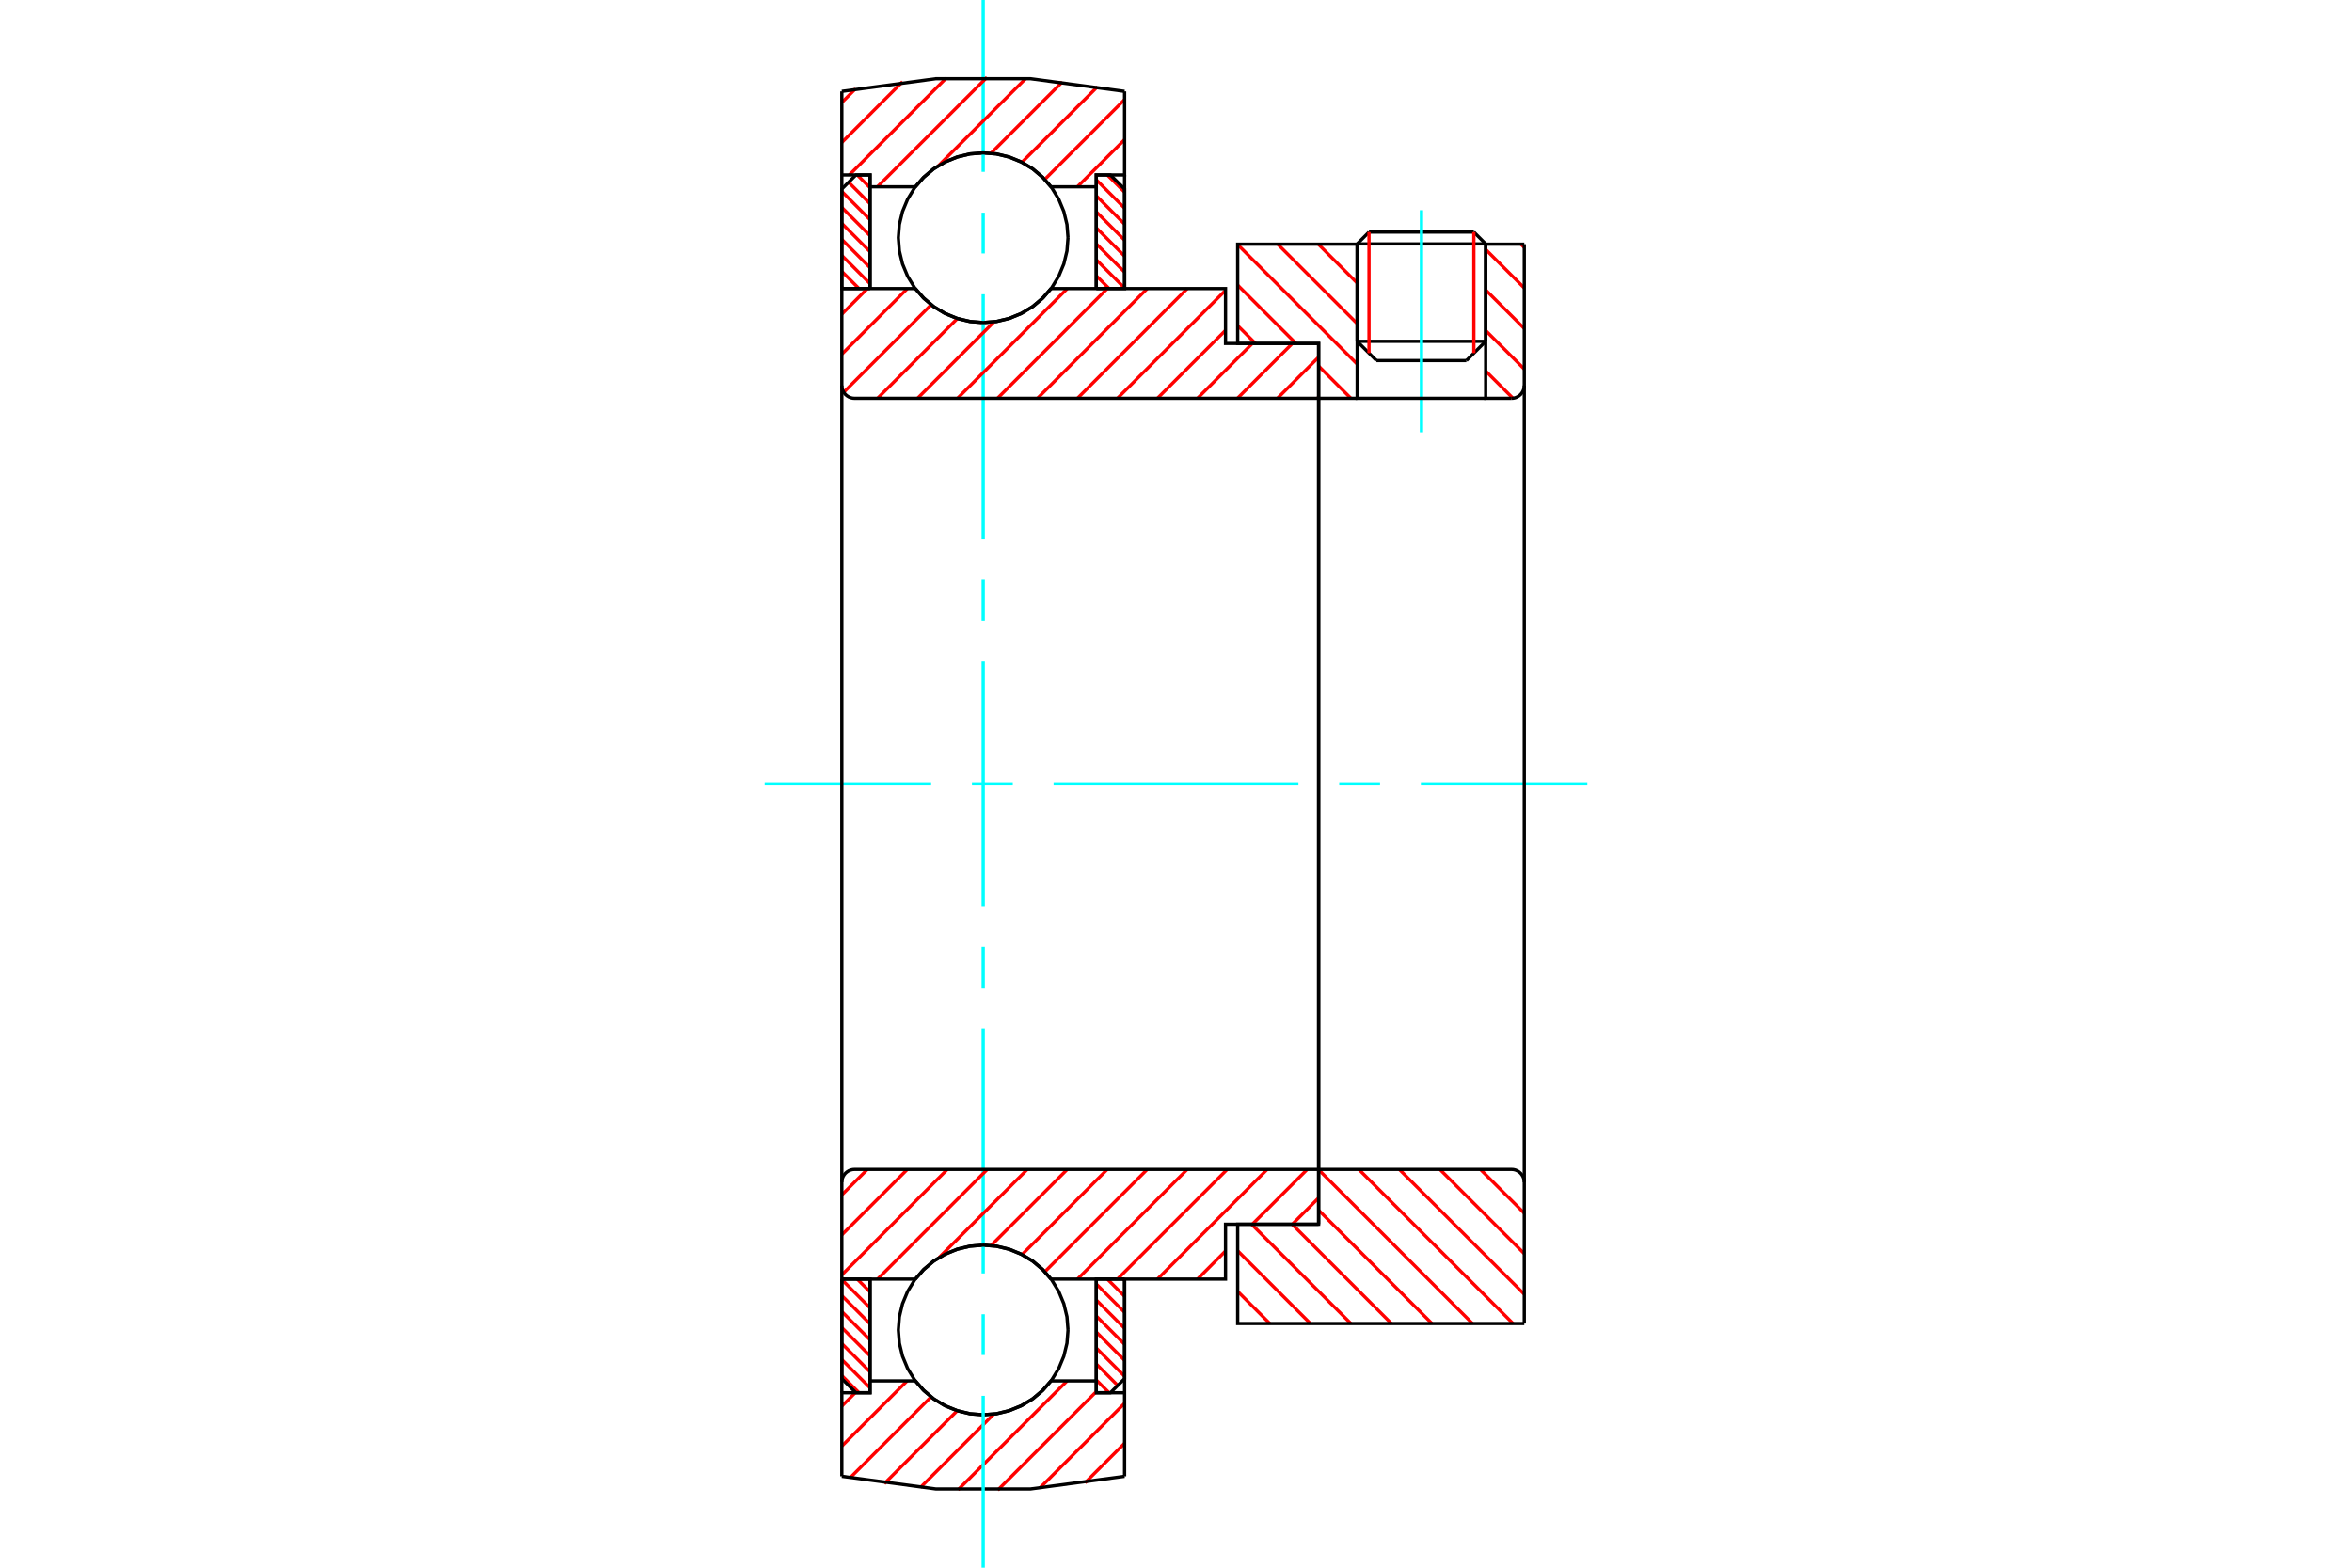 <?xml version="1.0" standalone="no"?>
<!DOCTYPE svg PUBLIC "-//W3C//DTD SVG 1.1//EN"
	"http://www.w3.org/Graphics/SVG/1.1/DTD/svg11.dtd">
<svg xmlns="http://www.w3.org/2000/svg" height="100%" width="100%" viewBox="0 0 36000 24000">
	<rect x="-1800" y="-1200" width="39600" height="26400" style="fill:#FFF"/>
	<g style="fill:none; fill-rule:evenodd" transform="matrix(1 0 0 1 0 0)">
		<g style="fill:none; stroke:#000; stroke-width:50; shape-rendering:geometricPrecision">
			<line x1="22740" y1="3734" x2="20773" y2="3734"/>
			<line x1="20954" y1="3553" x2="22559" y2="3553"/>
			<line x1="20773" y1="5225" x2="22740" y2="5225"/>
			<line x1="22445" y1="5520" x2="21068" y2="5520"/>
			<line x1="20954" y1="3553" x2="20773" y2="3734"/>
			<line x1="22740" y1="3734" x2="22559" y2="3553"/>
			<line x1="22445" y1="5520" x2="22740" y2="5225"/>
			<line x1="20773" y1="5225" x2="21068" y2="5520"/>
			<line x1="20773" y1="3734" x2="20773" y2="5225"/>
			<line x1="22740" y1="5225" x2="22740" y2="3734"/>
		</g>
		<g style="fill:none; stroke:#0FF; stroke-width:50; shape-rendering:geometricPrecision">
			<line x1="21757" y1="6618" x2="21757" y2="3218"/>
		</g>
		<g style="fill:none; stroke:#F00; stroke-width:50; shape-rendering:geometricPrecision">
			<line x1="22559" y1="3553" x2="22559" y2="5406"/>
			<line x1="20954" y1="5406" x2="20954" y2="3553"/>
			<line x1="12885" y1="21059" x2="13148" y2="21322"/>
			<line x1="12885" y1="20814" x2="13317" y2="21247"/>
			<line x1="12885" y1="20569" x2="13317" y2="21002"/>
			<line x1="12885" y1="20324" x2="13317" y2="20757"/>
			<line x1="12885" y1="20079" x2="13317" y2="20512"/>
			<line x1="12885" y1="19835" x2="13317" y2="20267"/>
			<line x1="12885" y1="19590" x2="13317" y2="20023"/>
			<line x1="13121" y1="19582" x2="13317" y2="19778"/>
		</g>
		<g style="fill:none; stroke:#000; stroke-width:50; shape-rendering:geometricPrecision">
			<polyline points="12885,19582 12885,21106 13101,21322 13317,21322 13317,19582 12885,19582"/>
		</g>
		<g style="fill:none; stroke:#0FF; stroke-width:50; shape-rendering:geometricPrecision">
			<line x1="11704" y1="12000" x2="14252" y2="12000"/>
			<line x1="14877" y1="12000" x2="15502" y2="12000"/>
			<line x1="16126" y1="12000" x2="19874" y2="12000"/>
			<line x1="20498" y1="12000" x2="21123" y2="12000"/>
			<line x1="21748" y1="12000" x2="24296" y2="12000"/>
		</g>
		<g style="fill:none; stroke:#F00; stroke-width:50; shape-rendering:geometricPrecision">
			<line x1="12885" y1="4399" x2="12904" y2="4418"/>
			<line x1="12885" y1="4155" x2="13148" y2="4418"/>
			<line x1="12885" y1="3910" x2="13317" y2="4343"/>
			<line x1="12885" y1="3665" x2="13317" y2="4098"/>
			<line x1="12885" y1="3420" x2="13317" y2="3853"/>
			<line x1="12885" y1="3175" x2="13317" y2="3608"/>
			<line x1="12885" y1="2931" x2="13317" y2="3363"/>
			<line x1="12989" y1="2790" x2="13317" y2="3119"/>
			<line x1="13121" y1="2678" x2="13317" y2="2874"/>
		</g>
		<g style="fill:none; stroke:#000; stroke-width:50; shape-rendering:geometricPrecision">
			<polyline points="13317,4418 13317,2678 13101,2678 12885,2894 12885,4418 13317,4418"/>
		</g>
		<g style="fill:none; stroke:#F00; stroke-width:50; shape-rendering:geometricPrecision">
			<line x1="17194" y1="19582" x2="17213" y2="19601"/>
			<line x1="16949" y1="19582" x2="17213" y2="19845"/>
			<line x1="16780" y1="19657" x2="17213" y2="20090"/>
			<line x1="16780" y1="19902" x2="17213" y2="20335"/>
			<line x1="16780" y1="20147" x2="17213" y2="20580"/>
			<line x1="16780" y1="20392" x2="17213" y2="20825"/>
			<line x1="16780" y1="20637" x2="17213" y2="21069"/>
			<line x1="16780" y1="20881" x2="17108" y2="21210"/>
			<line x1="16780" y1="21126" x2="16976" y2="21322"/>
		</g>
		<g style="fill:none; stroke:#000; stroke-width:50; shape-rendering:geometricPrecision">
			<polyline points="17213,19582 17213,21106 16996,21322 16780,21322 16780,19582 17213,19582"/>
		</g>
		<g style="fill:none; stroke:#F00; stroke-width:50; shape-rendering:geometricPrecision">
			<line x1="16949" y1="2678" x2="17213" y2="2941"/>
			<line x1="16780" y1="2753" x2="17213" y2="3186"/>
			<line x1="16780" y1="2998" x2="17213" y2="3431"/>
			<line x1="16780" y1="3243" x2="17213" y2="3676"/>
			<line x1="16780" y1="3488" x2="17213" y2="3921"/>
			<line x1="16780" y1="3733" x2="17213" y2="4165"/>
			<line x1="16780" y1="3977" x2="17213" y2="4410"/>
			<line x1="16780" y1="4222" x2="16976" y2="4418"/>
		</g>
		<g style="fill:none; stroke:#000; stroke-width:50; shape-rendering:geometricPrecision">
			<polyline points="16780,4418 16780,2678 16996,2678 17213,2894 17213,4418 16780,4418"/>
			<polyline points="16347,3639 16331,3436 16283,3238 16205,3050 16099,2876 15967,2721 15812,2589 15638,2482 15450,2405 15252,2357 15049,2341 14845,2357 14647,2405 14459,2482 14285,2589 14131,2721 13998,2876 13892,3050 13814,3238 13766,3436 13750,3639 13766,3842 13814,4041 13892,4229 13998,4403 14131,4557 14285,4690 14459,4796 14647,4874 14845,4922 15049,4938 15252,4922 15450,4874 15638,4796 15812,4690 15967,4557 16099,4403 16205,4229 16283,4041 16331,3842 16347,3639"/>
			<polyline points="16347,20361 16331,20158 16283,19959 16205,19771 16099,19597 15967,19443 15812,19310 15638,19204 15450,19126 15252,19078 15049,19062 14845,19078 14647,19126 14459,19204 14285,19310 14131,19443 13998,19597 13892,19771 13814,19959 13766,20158 13750,20361 13766,20564 13814,20762 13892,20950 13998,21124 14131,21279 14285,21411 14459,21518 14647,21595 14845,21643 15049,21659 15252,21643 15450,21595 15638,21518 15812,21411 15967,21279 16099,21124 16205,20950 16283,20762 16331,20564 16347,20361"/>
		</g>
		<g style="fill:none; stroke:#F00; stroke-width:50; shape-rendering:geometricPrecision">
			<line x1="22659" y1="17902" x2="23331" y2="18573"/>
			<line x1="22039" y1="17902" x2="23331" y2="19193"/>
			<line x1="21418" y1="17902" x2="23331" y2="19814"/>
			<line x1="20798" y1="17902" x2="23159" y2="20262"/>
			<line x1="20183" y1="17907" x2="22538" y2="20262"/>
			<line x1="20183" y1="18527" x2="21918" y2="20262"/>
			<line x1="19777" y1="18742" x2="21297" y2="20262"/>
			<line x1="19156" y1="18742" x2="20677" y2="20262"/>
			<line x1="18944" y1="19149" x2="20057" y2="20262"/>
			<line x1="18944" y1="19770" x2="19436" y2="20262"/>
		</g>
		<g style="fill:none; stroke:#000; stroke-width:50; shape-rendering:geometricPrecision">
			<line x1="23331" y1="12000" x2="23331" y2="20262"/>
			<polyline points="23331,18098 23328,18068 23321,18038 23309,18009 23293,17983 23273,17959 23249,17939 23223,17923 23195,17911 23165,17904 23134,17902 20183,17902 20183,12000"/>
			<polyline points="20183,17902 20183,18742 18944,18742 18944,20262 23331,20262"/>
		</g>
		<g style="fill:none; stroke:#F00; stroke-width:50; shape-rendering:geometricPrecision">
			<line x1="23280" y1="3738" x2="23331" y2="3789"/>
			<line x1="22740" y1="3819" x2="23331" y2="4409"/>
			<line x1="22740" y1="4439" x2="23331" y2="5029"/>
			<line x1="22740" y1="5060" x2="23331" y2="5650"/>
			<line x1="22740" y1="5680" x2="23157" y2="6097"/>
			<line x1="20178" y1="3738" x2="20773" y2="4333"/>
			<line x1="19557" y1="3738" x2="20773" y2="4954"/>
			<line x1="18944" y1="3745" x2="20773" y2="5574"/>
			<line x1="18944" y1="4365" x2="19837" y2="5258"/>
			<line x1="20183" y1="5604" x2="20677" y2="6098"/>
			<line x1="18944" y1="4985" x2="19217" y2="5258"/>
		</g>
		<g style="fill:none; stroke:#000; stroke-width:50; shape-rendering:geometricPrecision">
			<line x1="23331" y1="12000" x2="23331" y2="3738"/>
			<polyline points="23134,6098 23165,6096 23195,6089 23223,6077 23249,6061 23273,6041 23293,6017 23309,5991 23321,5962 23328,5932 23331,5902"/>
			<polyline points="23134,6098 22740,6098 22740,3738"/>
			<polyline points="22740,6098 20773,6098 20773,3738"/>
			<polyline points="20773,6098 20183,6098 20183,12000"/>
			<polyline points="20183,6098 20183,5258 18944,5258 18944,3738 20773,3738"/>
			<line x1="22740" y1="3738" x2="23331" y2="3738"/>
		</g>
		<g style="fill:none; stroke:#F00; stroke-width:50; shape-rendering:geometricPrecision">
			<line x1="17213" y1="22096" x2="16607" y2="22701"/>
			<line x1="17213" y1="21484" x2="15917" y2="22779"/>
			<line x1="16780" y1="21305" x2="15272" y2="22812"/>
			<line x1="16333" y1="21140" x2="14664" y2="22808"/>
			<line x1="15212" y1="21648" x2="14087" y2="22773"/>
			<line x1="14652" y1="21596" x2="13535" y2="22713"/>
			<line x1="14251" y1="21385" x2="13013" y2="22623"/>
			<line x1="13884" y1="21140" x2="12885" y2="22139"/>
			<line x1="13090" y1="21322" x2="12885" y2="21527"/>
		</g>
		<g style="fill:none; stroke:#000; stroke-width:50; shape-rendering:geometricPrecision">
			<polyline points="17213,19582 17213,21322 17213,22601"/>
			<polyline points="12885,22601 14323,22795 15774,22795 17213,22601"/>
			<polyline points="12885,22601 12885,21322 13317,21322 13317,21140 13317,19582"/>
			<polyline points="13317,21140 14010,21140 14142,21290 14296,21419 14468,21522 14654,21597 14849,21644 15049,21659 15248,21644 15444,21597 15629,21522 15801,21419 15955,21290 16087,21140 16780,21140 16780,19582"/>
			<polyline points="16780,21140 16780,21322 17213,21322"/>
			<line x1="12885" y1="21322" x2="12885" y2="19582"/>
		</g>
		<g style="fill:none; stroke:#0FF; stroke-width:50; shape-rendering:geometricPrecision">
			<line x1="15049" y1="24000" x2="15049" y2="21369"/>
			<line x1="15049" y1="20744" x2="15049" y2="20120"/>
			<line x1="15049" y1="19495" x2="15049" y2="15748"/>
			<line x1="15049" y1="15123" x2="15049" y2="14498"/>
			<line x1="15049" y1="13874" x2="15049" y2="10126"/>
			<line x1="15049" y1="9502" x2="15049" y2="8877"/>
			<line x1="15049" y1="8252" x2="15049" y2="4505"/>
			<line x1="15049" y1="3880" x2="15049" y2="3256"/>
			<line x1="15049" y1="2631" x2="15049" y2="0"/>
		</g>
		<g style="fill:none; stroke:#F00; stroke-width:50; shape-rendering:geometricPrecision">
			<line x1="17213" y1="2138" x2="16490" y2="2860"/>
			<line x1="17213" y1="1525" x2="15991" y2="2747"/>
			<line x1="16798" y1="1328" x2="15641" y2="2485"/>
			<line x1="16260" y1="1254" x2="15167" y2="2347"/>
			<line x1="15698" y1="1204" x2="14366" y2="2535"/>
			<line x1="15107" y1="1183" x2="13429" y2="2860"/>
			<line x1="14482" y1="1196" x2="13000" y2="2678"/>
			<line x1="13814" y1="1251" x2="12885" y2="2181"/>
			<line x1="13095" y1="1359" x2="12885" y2="1569"/>
		</g>
		<g style="fill:none; stroke:#000; stroke-width:50; shape-rendering:geometricPrecision">
			<polyline points="12885,4418 12885,2678 12885,1399"/>
			<polyline points="17213,1399 15774,1205 14323,1205 12885,1399"/>
			<polyline points="17213,1399 17213,2678 16780,2678 16780,2860 16780,4418"/>
			<polyline points="16780,2860 16087,2860 15955,2710 15801,2581 15629,2478 15444,2403 15248,2356 15049,2341 14849,2356 14654,2403 14468,2478 14296,2581 14142,2710 14010,2860 13317,2860 13317,4418"/>
			<polyline points="13317,2860 13317,2678 12885,2678"/>
			<line x1="17213" y1="2678" x2="17213" y2="4418"/>
		</g>
		<g style="fill:none; stroke:#F00; stroke-width:50; shape-rendering:geometricPrecision">
			<line x1="20183" y1="18339" x2="19781" y2="18742"/>
			<line x1="20009" y1="17902" x2="19169" y2="18742"/>
			<line x1="18758" y1="19152" x2="18329" y2="19582"/>
			<line x1="19396" y1="17902" x2="17716" y2="19582"/>
			<line x1="18784" y1="17902" x2="17104" y2="19582"/>
			<line x1="18172" y1="17902" x2="16492" y2="19582"/>
			<line x1="17560" y1="17902" x2="15992" y2="19470"/>
			<line x1="16948" y1="17902" x2="15643" y2="19207"/>
			<line x1="16336" y1="17902" x2="15169" y2="19068"/>
			<line x1="15724" y1="17902" x2="14373" y2="19252"/>
			<line x1="15112" y1="17902" x2="13432" y2="19582"/>
			<line x1="14500" y1="17902" x2="12885" y2="19517"/>
			<line x1="13888" y1="17902" x2="12885" y2="18905"/>
			<line x1="13276" y1="17902" x2="12885" y2="18293"/>
		</g>
		<g style="fill:none; stroke:#000; stroke-width:50; shape-rendering:geometricPrecision">
			<line x1="20183" y1="12000" x2="20183" y2="18742"/>
			<polyline points="20183,17902 13081,17902 13051,17904 13021,17911 12992,17923 12966,17939 12942,17959 12922,17983 12906,18009 12894,18038 12887,18068 12885,18098 12885,19582 13317,19582 14010,19582"/>
			<polyline points="16087,19582 15955,19431 15801,19303 15629,19199 15444,19124 15248,19078 15049,19062 14849,19078 14654,19124 14468,19199 14296,19303 14142,19431 14010,19582"/>
			<polyline points="16087,19582 18758,19582 18758,18742 20183,18742"/>
			<line x1="12885" y1="12000" x2="12885" y2="18098"/>
		</g>
		<g style="fill:none; stroke:#F00; stroke-width:50; shape-rendering:geometricPrecision">
			<line x1="20183" y1="6080" x2="20165" y2="6098"/>
			<line x1="20183" y1="5468" x2="19553" y2="6098"/>
			<line x1="19781" y1="5258" x2="18941" y2="6098"/>
			<line x1="19169" y1="5258" x2="18329" y2="6098"/>
			<line x1="18758" y1="5057" x2="17716" y2="6098"/>
			<line x1="18758" y1="4445" x2="17104" y2="6098"/>
			<line x1="18172" y1="4418" x2="16492" y2="6098"/>
			<line x1="17560" y1="4418" x2="15880" y2="6098"/>
			<line x1="16948" y1="4418" x2="15268" y2="6098"/>
			<line x1="16336" y1="4418" x2="14656" y2="6098"/>
			<line x1="15216" y1="4926" x2="14044" y2="6098"/>
			<line x1="14654" y1="4876" x2="13432" y2="6098"/>
			<line x1="14253" y1="4665" x2="12914" y2="6005"/>
			<line x1="13888" y1="4418" x2="12885" y2="5422"/>
			<line x1="13276" y1="4418" x2="12885" y2="4810"/>
		</g>
		<g style="fill:none; stroke:#000; stroke-width:50; shape-rendering:geometricPrecision">
			<line x1="12885" y1="12000" x2="12885" y2="4418"/>
			<polyline points="12885,5902 12887,5932 12894,5962 12906,5991 12922,6017 12942,6041 12966,6061 12992,6077 13021,6089 13051,6096 13081,6098 20183,6098 20183,5258 18758,5258 18758,4418 16087,4418"/>
			<polyline points="14010,4418 14142,4569 14296,4697 14468,4801 14654,4876 14849,4922 15049,4938 15248,4922 15444,4876 15629,4801 15801,4697 15955,4569 16087,4418"/>
			<polyline points="14010,4418 13317,4418 12885,4418"/>
			<line x1="20183" y1="12000" x2="20183" y2="6098"/>
		</g>
	</g>
</svg>
